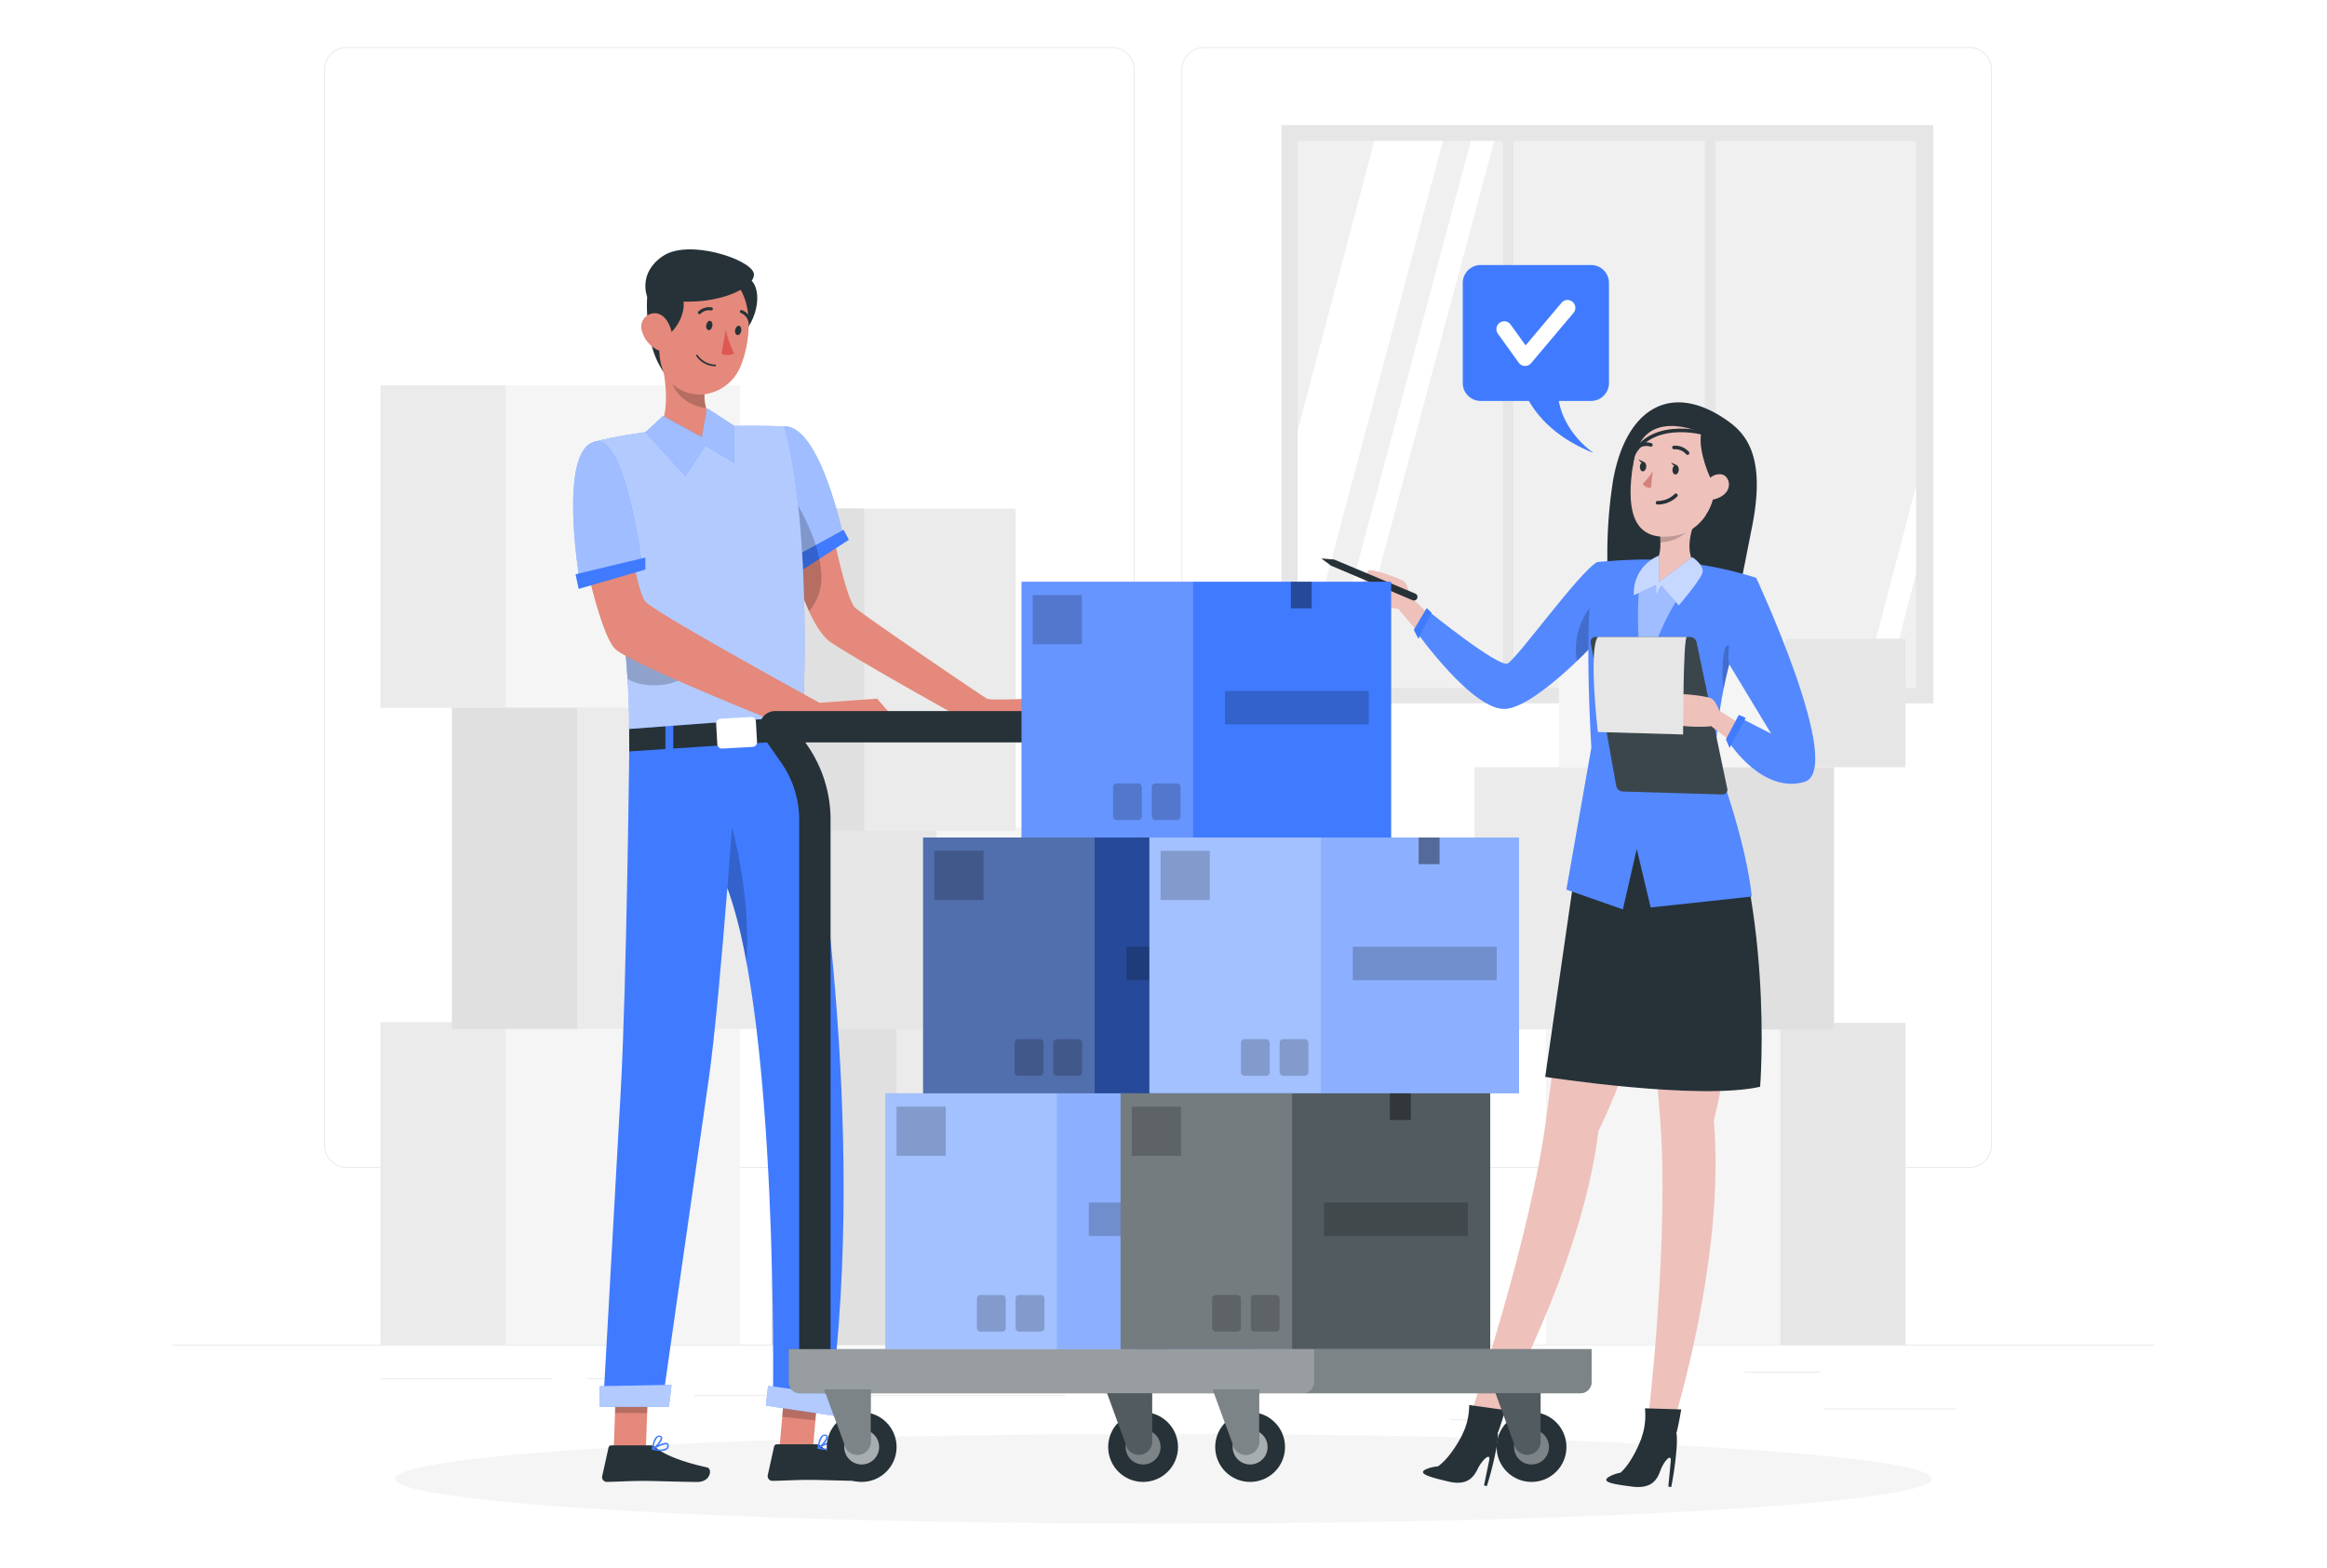 <svg xmlns="http://www.w3.org/2000/svg" width="445" height="300" viewBox="0 0 445 300">
  <g id="Group_1429" data-name="Group 1429" transform="translate(-16865 -6835)">
    <rect id="Rectangle_1292" data-name="Rectangle 1292" width="445" height="300" transform="translate(16865 6835)" fill="#fff"/>
    <g id="_8775493_4002756" data-name="8775493_4002756" transform="translate(16898 6789.048)">
      <g id="Background_Complete" transform="translate(0 54.952)">
        <g id="Group_1384" data-name="Group 1384">
          <rect id="Rectangle_1293" data-name="Rectangle 1293" width="379" height="0.19" transform="translate(0 248.204)" fill="#ebebeb"/>
          <rect id="Rectangle_1294" data-name="Rectangle 1294" width="25.106" height="0.19" transform="translate(315.918 260.405)" fill="#ebebeb"/>
          <rect id="Rectangle_1295" data-name="Rectangle 1295" width="6.589" height="0.19" transform="translate(244.475 262.462)" fill="#ebebeb"/>
          <rect id="Rectangle_1296" data-name="Rectangle 1296" width="14.548" height="0.19" transform="translate(300.612 253.366)" fill="#ebebeb"/>
          <rect id="Rectangle_1297" data-name="Rectangle 1297" width="32.74" height="0.19" transform="translate(39.764 254.639)" fill="#ebebeb"/>
          <rect id="Rectangle_1298" data-name="Rectangle 1298" width="4.8" height="0.19" transform="translate(79.253 254.639)" fill="#ebebeb"/>
          <rect id="Rectangle_1299" data-name="Rectangle 1299" width="71.006" height="0.19" transform="translate(99.655 257.841)" fill="#ebebeb"/>
          <path id="Path_911" data-name="Path 911" d="M188.9,269.351H42.534a4.332,4.332,0,0,1-4.327-4.327V59.279a4.332,4.332,0,0,1,4.327-4.327H188.9a4.332,4.332,0,0,1,4.326,4.327V265.024A4.332,4.332,0,0,1,188.9,269.351ZM42.534,55.142A4.141,4.141,0,0,0,38.4,59.279V265.025a4.141,4.141,0,0,0,4.137,4.137H188.9a4.141,4.141,0,0,0,4.136-4.137V59.279a4.142,4.142,0,0,0-4.136-4.137H42.534Z" transform="translate(-9.246 -54.952)" fill="#ebebeb"/>
          <path id="Path_912" data-name="Path 912" d="M405.2,269.351H258.831a4.331,4.331,0,0,1-4.326-4.327V59.279a4.332,4.332,0,0,1,4.326-4.327H405.2a4.331,4.331,0,0,1,4.327,4.327V265.024A4.331,4.331,0,0,1,405.2,269.351ZM258.831,55.142a4.141,4.141,0,0,0-4.136,4.137V265.025a4.141,4.141,0,0,0,4.136,4.137H405.2a4.141,4.141,0,0,0,4.137-4.137V59.279a4.142,4.142,0,0,0-4.137-4.137H258.831Z" transform="translate(-61.59 -54.952)" fill="#ebebeb"/>
        </g>
        <g id="Group_1395" data-name="Group 1395" transform="translate(39.764 14.931)">
          <g id="Group_1385" data-name="Group 1385" transform="translate(172.284)">
            <rect id="Rectangle_1300" data-name="Rectangle 1300" width="124.65" height="110.608" fill="#e6e6e6"/>
            <rect id="Rectangle_1301" data-name="Rectangle 1301" width="118.248" height="104.604" transform="translate(3.121 3.032)" fill="#f0f0f0"/>
            <path id="Path_913" data-name="Path 913" d="M311.615,78.65,283.864,183.027V133.98l14.652-55.33Z" transform="translate(-280.743 -75.618)" fill="#fff"/>
            <path id="Path_914" data-name="Path 914" d="M323.078,78.65l-28,104.6h-4.468l28-104.6Z" transform="translate(-282.376 -75.618)" fill="#fff"/>
            <path id="Path_915" data-name="Path 915" d="M436.629,165.729v16.715l-5.665,21.883H426.5Z" transform="translate(-315.26 -96.691)" fill="#fff"/>
            <rect id="Rectangle_1302" data-name="Rectangle 1302" width="1.992" height="108.821" transform="translate(42.372 1.151)" fill="#e6e6e6"/>
            <rect id="Rectangle_1303" data-name="Rectangle 1303" width="1.992" height="108.821" transform="translate(80.975 1.151)" fill="#e6e6e6"/>
          </g>
          <g id="Group_1386" data-name="Group 1386" transform="translate(0 171.611)">
            <rect id="Rectangle_1304" data-name="Rectangle 1304" width="68.73" height="61.636" fill="#f5f5f5"/>
            <rect id="Rectangle_1305" data-name="Rectangle 1305" width="23.919" height="61.636" fill="#ebebeb"/>
          </g>
          <g id="Group_1387" data-name="Group 1387" transform="translate(13.678 111.246)">
            <rect id="Rectangle_1306" data-name="Rectangle 1306" width="68.73" height="61.636" fill="#ebebeb"/>
            <rect id="Rectangle_1307" data-name="Rectangle 1307" width="23.919" height="61.636" fill="#e0e0e0"/>
          </g>
          <g id="Group_1388" data-name="Group 1388" transform="translate(0 49.795)">
            <rect id="Rectangle_1308" data-name="Rectangle 1308" width="68.73" height="61.636" fill="#f5f5f5"/>
            <rect id="Rectangle_1309" data-name="Rectangle 1309" width="23.919" height="61.636" fill="#ebebeb"/>
          </g>
          <g id="Group_1389" data-name="Group 1389" transform="translate(74.791 171.665)">
            <rect id="Rectangle_1310" data-name="Rectangle 1310" width="68.73" height="61.636" fill="#ebebeb"/>
            <rect id="Rectangle_1311" data-name="Rectangle 1311" width="23.919" height="61.636" fill="#e0e0e0"/>
          </g>
          <g id="Group_1390" data-name="Group 1390" transform="translate(82.405 134.331)">
            <rect id="Rectangle_1312" data-name="Rectangle 1312" width="68.73" height="38.605" fill="#f5f5f5"/>
            <rect id="Rectangle_1313" data-name="Rectangle 1313" width="23.919" height="38.605" fill="#e6e6e6"/>
          </g>
          <g id="Group_1391" data-name="Group 1391" transform="translate(77.065 73.347)">
            <rect id="Rectangle_1314" data-name="Rectangle 1314" width="44.405" height="61.636" fill="#ebebeb"/>
            <rect id="Rectangle_1315" data-name="Rectangle 1315" width="15.454" height="61.636" fill="#e0e0e0"/>
          </g>
          <g id="Group_1392" data-name="Group 1392" transform="translate(222.891 171.719)">
            <rect id="Rectangle_1316" data-name="Rectangle 1316" width="68.73" height="61.636" transform="translate(68.73 61.636) rotate(180)" fill="#f5f5f5"/>
            <rect id="Rectangle_1317" data-name="Rectangle 1317" width="23.919" height="61.636" transform="translate(68.73 61.636) rotate(180)" fill="#e6e6e6"/>
          </g>
          <g id="Group_1393" data-name="Group 1393" transform="translate(209.213 122.817)">
            <rect id="Rectangle_1318" data-name="Rectangle 1318" width="68.73" height="50.172" transform="translate(68.73 50.172) rotate(180)" fill="#ebebeb"/>
            <rect id="Rectangle_1319" data-name="Rectangle 1319" width="23.919" height="50.172" transform="translate(68.731 50.172) rotate(180)" fill="#e0e0e0"/>
          </g>
          <g id="Group_1394" data-name="Group 1394" transform="translate(225.345 98.26)">
            <rect id="Rectangle_1320" data-name="Rectangle 1320" width="66.276" height="24.556" transform="translate(66.276 24.556) rotate(180)" fill="#f5f5f5"/>
            <rect id="Rectangle_1321" data-name="Rectangle 1321" width="23.066" height="24.556" transform="translate(66.276 24.556) rotate(180)" fill="#e6e6e6"/>
          </g>
        </g>
      </g>
      <g id="Shadow_1_" transform="translate(42.532 320.224)">
        <ellipse id="_x3C_Path_x3E__359_" cx="146.968" cy="8.583" rx="146.968" ry="8.583" fill="#f5f5f5"/>
      </g>
      <g id="Bubble" transform="translate(246.728 96.645)">
        <g id="Group_1396" data-name="Group 1396">
          <path id="Path_916" data-name="Path 916" d="M350.029,135.955h-21.1a3.432,3.432,0,0,1-3.431-3.431V113.387a3.432,3.432,0,0,1,3.431-3.431h21.1a3.432,3.432,0,0,1,3.432,3.431v19.136A3.432,3.432,0,0,1,350.029,135.955Z" transform="translate(-325.499 -109.956)" fill="#407bff"/>
          <path id="Path_917" data-name="Path 917" d="M340.342,139.894s1.766,8.538,13.8,13.276c0,0-7.359-4.7-6.9-13.276Z" transform="translate(-329.091 -117.201)" fill="#407bff"/>
          <path id="Path_918" data-name="Path 918" d="M335.962,124.83l3.991,5.55,8.11-9.621" transform="translate(-328.031 -112.57)" fill="none" stroke="#fff" stroke-linecap="round" stroke-linejoin="round" stroke-miterlimit="10" stroke-width="3"/>
        </g>
      </g>
      <g id="Character_2" transform="translate(219.666 122.919)">
        <g id="Group_1408" data-name="Group 1408">
          <path id="Path_919" data-name="Path 919" d="M385.134,148.257c3.709,2.664,7.055,7.212,4.556,19.948s-3.141,15.763-3.141,15.763L362.3,181.242a89.785,89.785,0,0,1,.8-21.877C365.6,145.668,374.281,140.46,385.134,148.257Z" transform="translate(-307.263 -144.618)" fill="#263238"/>
          <path id="Path_920" data-name="Path 920" d="M352.52,242.247s-8.215,43.786-10.407,61.763c-2.864,23.452-14.574,57.761-14.574,57.761l4.682,1.211s16.51-29.154,19.728-55.388c13.114-26.81,14.173-59.824,14.173-59.824Z" transform="translate(-298.931 -168.245)" fill="#eec1bb"/>
          <path id="Path_921" data-name="Path 921" d="M315.9,411.088a6.842,6.842,0,0,1,2.406-.611h0s2.879-1.695,5.732-8.277l3.209-.019a2.646,2.646,0,0,1,2.465,1.765,1.486,1.486,0,0,1,.091.444,18.073,18.073,0,0,1-.246,2.313,64.007,64.007,0,0,1-1.876,7.549l-.544-.139.988-4.788c.329-1.627-1.38-.055-2.173,1.585s-2.009,3.291-5.552,2.481C316.27,412.425,314.6,411.831,315.9,411.088Z" transform="translate(-296.01 -206.949)" fill="#263238"/>
          <path id="Path_922" data-name="Path 922" d="M332.216,402.928c.606-1.556,1.38-4.333,1.38-4.333l-6.874-.96a13.308,13.308,0,0,1-1.273,5.6C329.041,403.206,332.216,402.928,332.216,402.928Z" transform="translate(-298.425 -205.848)" fill="#263238"/>
          <path id="Path_923" data-name="Path 923" d="M371.751,241.326s1.02,44.538,2.593,62.58c2.049,23.537-2.312,59.526-2.312,59.526l4.831.215s10.122-31.939,7.845-58.271c7.285-28.942,1.493-61.461,1.493-61.461Z" transform="translate(-309.63 -168.022)" fill="#eec1bb"/>
          <path id="Path_924" data-name="Path 924" d="M362.082,412.642a6.858,6.858,0,0,1,2.326-.868h0s2.679-2,4.8-8.848l3.188-.365a2.646,2.646,0,0,1,2.642,1.489,1.5,1.5,0,0,1,.138.432,18.033,18.033,0,0,1,0,2.326,63.911,63.911,0,0,1-1.049,7.707l-.556-.079.465-4.866c.151-1.653-1.379.094-1.989,1.81s-1.641,3.489-5.252,3.067C362.594,413.933,360.875,413.521,362.082,412.642Z" transform="translate(-307.199 -207.038)" fill="#263238"/>
          <path id="Path_925" data-name="Path 925" d="M377.291,403.133c.435-1.612.9-4.457.9-4.457l-6.937-.212a13.31,13.31,0,0,1-.661,5.7C374.164,403.752,377.291,403.133,377.291,403.133Z" transform="translate(-309.35 -206.049)" fill="#263238"/>
          <g id="Group_1397" data-name="Group 1397" transform="translate(42.826 66.695)">
            <path id="Path_926" data-name="Path 926" d="M355.312,232.607,346.3,294.933s29.355,4.554,41.1,1.89c0,0,2.882-35.986-9.38-62.152Z" transform="translate(-346.296 -232.607)" fill="#263238"/>
          </g>
          <path id="Path_927" data-name="Path 927" d="M317.064,199.53l-7.842-7.748s-.271-2.075-1.029-2.654-6.138-2.529-6.8-2.1-1.573,4.781-.653,5.576,5.812,1.814,6.313,1.728l8.483,10.07Z" transform="translate(-292.352 -154.868)" fill="#eec1bb"/>
          <g id="Group_1398" data-name="Group 1398" transform="translate(18.076 30.545)">
            <path id="Path_928" data-name="Path 928" d="M348.357,184.915c-3.382,1.793-15.384,18.572-17.152,19.4s-15.283-10.127-15.283-10.127l-2.278,3.886S324.732,213.744,331,212.986s18.269-14.023,18.269-14.023Z" transform="translate(-313.644 -184.915)" fill="#407bff"/>
            <path id="Path_929" data-name="Path 929" d="M348.357,184.915c-3.382,1.793-15.384,18.572-17.152,19.4s-15.283-10.127-15.283-10.127l-2.278,3.886S324.732,213.744,331,212.986s18.269-14.023,18.269-14.023Z" transform="translate(-313.644 -184.915)" fill="#fff" opacity="0.1"/>
          </g>
          <path id="Path_930" data-name="Path 930" d="M316.544,197.415l-.936-.885-2.464,4.169.885,1.706Z" transform="translate(-295.447 -157.181)" fill="#407bff"/>
          <path id="Path_931" data-name="Path 931" d="M354.224,206.249c2.8-2.676,4.821-4.9,4.821-4.9l-.212-3.335-1.054-3.237A13.3,13.3,0,0,0,354.224,206.249Z" transform="translate(-305.343 -156.758)" opacity="0.2"/>
          <g id="Group_1399" data-name="Group 1399" transform="translate(46.88 30.062)">
            <path id="Path_932" data-name="Path 932" d="M356.419,220.277c-.947-16.689-.524-25.862-.093-30.449.474-4.888,1.227-5.068,1.227-5.068s5.3-.517,9.906-.481A75.5,75.5,0,0,1,378.1,185.4a70.321,70.321,0,0,1,9.834,2.376c-.538,1.536-1.026,2.993-1.479,4.365-.6,1.809-1.142,3.488-1.629,5.053-.912,2.929-1.622,5.462-2.189,7.731a84.253,84.253,0,0,0-2.52,17.4s5.831,15.235,6.968,26.416l-19.329,2.085L365.1,239.641,362.445,251.2l-10.8-3.79Z" transform="translate(-351.644 -184.278)" fill="#407bff"/>
            <path id="Path_933" data-name="Path 933" d="M356.419,220.277c-.947-16.689-.524-25.862-.093-30.449.474-4.888,1.227-5.068,1.227-5.068s5.3-.517,9.906-.481A75.5,75.5,0,0,1,378.1,185.4a70.321,70.321,0,0,1,9.834,2.376c-.538,1.536-1.026,2.993-1.479,4.365-.6,1.809-1.142,3.488-1.629,5.053-.912,2.929-1.622,5.462-2.189,7.731a84.253,84.253,0,0,0-2.52,17.4s5.831,15.235,6.968,26.416l-19.329,2.085L365.1,239.641,362.445,251.2l-10.8-3.79Z" transform="translate(-351.644 -184.278)" fill="#fff" opacity="0.1"/>
          </g>
          <path id="Path_934" data-name="Path 934" d="M391.232,214.241c.258-1.273.561-2.63.932-4.086.235-.925.493-1.9.781-2.926-.735-2.585-1.495-.565-1.495-.565A23.347,23.347,0,0,0,391.232,214.241Z" transform="translate(-314.297 -159.452)" opacity="0.2"/>
          <path id="Path_935" data-name="Path 935" d="M372.262,182.882a5.124,5.124,0,0,1,.721-.309c.547-.431,1.21-1.471,1.179-4a20.65,20.65,0,0,0-.274-2.959l7.028-1.312s-2.4,4.729-.4,8.242c.688.306,1.1.738,1.023,1.311-.526,4.062-9.256,7.987-9.256,7.987S368.023,185.211,372.262,182.882Z" transform="translate(-309.299 -151.802)" fill="#eec1bb"/>
          <path id="Path_936" data-name="Path 936" d="M375.006,175.616a20.655,20.655,0,0,1,.274,2.959,7.821,7.821,0,0,0,6.754-4.271Z" transform="translate(-310.418 -151.802)" opacity="0.2"/>
          <g id="Group_1402" data-name="Group 1402" transform="translate(58.339 1.792)">
            <path id="Path_937" data-name="Path 937" d="M377.155,150.1c-6.109-.335-8.255,2.828-9.047,9.1-.99,7.837.448,13.523,8.179,12.261C386.786,169.748,387.3,150.657,377.155,150.1Z" transform="translate(-367.02 -147.731)" fill="#eec1bb"/>
            <path id="Path_938" data-name="Path 938" d="M372.818,161.949a12.931,12.931,0,0,1-1.916,2.436,1.682,1.682,0,0,0,1.573.779Z" transform="translate(-367.763 -150.604)" fill="#d4827d"/>
            <g id="Group_1400" data-name="Group 1400" transform="translate(8.579 9.712)">
              <path id="Path_939" data-name="Path 939" d="M378.4,161.285c-.039.5.2.929.534.955s.637-.359.676-.86-.2-.929-.534-.955S378.438,160.784,378.4,161.285Z" transform="translate(-378.155 -159.947)" fill="#263238"/>
              <path id="Path_940" data-name="Path 940" d="M379.136,160.308l-1.057-.513S378.55,160.755,379.136,160.308Z" transform="translate(-378.079 -159.795)" fill="#263238"/>
            </g>
            <g id="Group_1401" data-name="Group 1401" transform="translate(2.357 9.121)">
              <path id="Path_941" data-name="Path 941" d="M370.189,160.5c-.039.5.2.929.534.955s.637-.359.676-.86-.2-.929-.534-.955S370.228,160,370.189,160.5Z" transform="translate(-369.946 -159.167)" fill="#263238"/>
              <path id="Path_942" data-name="Path 942" d="M370.927,159.527l-1.057-.512S370.341,159.974,370.927,159.527Z" transform="translate(-369.87 -159.015)" fill="#263238"/>
            </g>
            <path id="Path_943" data-name="Path 943" d="M378.786,156a3.187,3.187,0,0,1,2.6,1.069" transform="translate(-369.671 -149.163)" fill="none" stroke="#263238" stroke-linecap="round" stroke-linejoin="round" stroke-miterlimit="10" stroke-width="0.686"/>
            <path id="Path_944" data-name="Path 944" d="M372.16,155.3a2.856,2.856,0,0,0-2.463.369" transform="translate(-367.471 -148.964)" fill="none" stroke="#263238" stroke-linecap="round" stroke-linejoin="round" stroke-miterlimit="10" stroke-width="0.686"/>
            <path id="Path_945" data-name="Path 945" d="M383.391,160.015s-2.582-5.176-1.937-9.028c0,0-11.836-5.609-13.107,6.647,0,0-.585-10.977,9.931-10.645,10.5.332,9.63,15.694,3.954,19.976C382.234,166.965,384.987,163.251,383.391,160.015Z" transform="translate(-367.144 -146.982)" fill="#263238"/>
            <path id="Path_946" data-name="Path 946" d="M386.769,165.062a2.684,2.684,0,0,1,3.019-2.291c1.882.31,2.571,4.246-2.189,4.923C386.916,167.792,386.571,167.11,386.769,165.062Z" transform="translate(-371.59 -150.794)" fill="#eec1bb"/>
            <path id="Path_947" data-name="Path 947" d="M378.15,168.068a4.918,4.918,0,0,1-3.506,1.421" transform="translate(-368.669 -152.085)" fill="none" stroke="#263238" stroke-linecap="round" stroke-linejoin="round" stroke-miterlimit="10" stroke-width="0.686"/>
            <path id="Path_948" data-name="Path 948" d="M381.072,152.127s-13.209-3.431-14.311,8.95" transform="translate(-366.761 -148.122)" fill="none" stroke="#263238" stroke-linecap="round" stroke-linejoin="round" stroke-miterlimit="10" stroke-width="0.686"/>
          </g>
          <g id="Group_1403" data-name="Group 1403" transform="translate(60.566 34.087)">
            <path id="Path_949" data-name="Path 949" d="M370.006,189.588a79.736,79.736,0,0,0,.637,19.168s3.9-14.108,9.371-18.905l-6.293.9Z" transform="translate(-369.699 -189.588)" fill="#407bff"/>
            <path id="Path_950" data-name="Path 950" d="M370.006,189.588a79.736,79.736,0,0,0,.637,19.168s3.9-14.108,9.371-18.905l-6.293.9Z" transform="translate(-369.699 -189.588)" fill="#fff" opacity="0.5"/>
          </g>
          <g id="Group_1404" data-name="Group 1404" transform="translate(59.775 29.327)">
            <path id="Path_951" data-name="Path 951" d="M379.851,183.607l-6.382,4.723v-5.023a7.611,7.611,0,0,0-4.8,7.572l4.236-1.949v1.949l.993-1.875,3.352,3.823s4.1-4.781,4.53-6.222S379.851,183.607,379.851,183.607Z" transform="translate(-368.655 -183.308)" fill="#407bff"/>
            <path id="Path_952" data-name="Path 952" d="M379.851,183.607l-6.382,4.723v-5.023a7.611,7.611,0,0,0-4.8,7.572l4.236-1.949v1.949l.993-1.875,3.352,3.823s4.1-4.781,4.53-6.222S379.851,183.607,379.851,183.607Z" transform="translate(-368.655 -183.308)" fill="#fff" opacity="0.7"/>
          </g>
          <g id="Group_1405" data-name="Group 1405" transform="translate(51.51 44.876)">
            <path id="Path_953" data-name="Path 953" d="M383.889,232.85l-5.868-27.991a1.3,1.3,0,0,0-1.277-1.037H358.657a.9.9,0,0,0-.891,1.064l4.888,27.415a1.3,1.3,0,0,0,1.245,1.075l19.076.565A.9.9,0,0,0,383.889,232.85Z" transform="translate(-357.752 -203.822)" fill="#263238"/>
            <path id="Path_954" data-name="Path 954" d="M383.889,232.85l-5.868-27.991a1.3,1.3,0,0,0-1.277-1.037H358.657a.9.9,0,0,0-.891,1.064l4.888,27.415a1.3,1.3,0,0,0,1.245,1.075l19.076.565A.9.9,0,0,0,383.889,232.85Z" transform="translate(-357.752 -203.822)" fill="#fff" opacity="0.1"/>
          </g>
          <path id="Path_955" data-name="Path 955" d="M396.662,227.275l-9.326-5.878s-.712-1.969-1.577-2.37-6.539-1.148-7.088-.584-.506,5.008.563,5.586,6.066.52,6.537.328l10.452,8.008Z" transform="translate(-311.221 -162.435)" fill="#eec1bb"/>
          <g id="Group_1406" data-name="Group 1406" transform="translate(77.871 33.559)">
            <path id="Path_956" data-name="Path 956" d="M397.824,188.892s-6.092,8.85-5.207,16.43l8.086,13.392-5.433-2.78-2.463,4.643s6.253,9.633,14.212,7.359S397.824,188.892,397.824,188.892Z" transform="translate(-392.529 -188.892)" fill="#407bff"/>
            <path id="Path_957" data-name="Path 957" d="M397.824,188.892s-6.092,8.85-5.207,16.43l8.086,13.392-5.433-2.78-2.463,4.643s6.253,9.633,14.212,7.359S397.824,188.892,397.824,188.892Z" transform="translate(-392.529 -188.892)" fill="#fff" opacity="0.1"/>
          </g>
          <path id="Path_958" data-name="Path 958" d="M395.684,224.052l-3.095,5.749-.7-1.643,2.463-4.675Z" transform="translate(-314.504 -163.704)" fill="#407bff"/>
          <g id="Group_1407" data-name="Group 1407" transform="translate(52.087 44.876)">
            <path id="Path_959" data-name="Path 959" d="M376.336,203.822c-.71,0-.71,18.647-.71,18.647l-16.3-.473s-1.833-15.763,0-18.174h17.008Z" transform="translate(-358.513 -203.822)" fill="#fff"/>
            <path id="Path_960" data-name="Path 960" d="M376.336,203.822c-.71,0-.71,18.647-.71,18.647l-16.3-.473s-1.833-15.763,0-18.174h17.008Z" transform="translate(-358.513 -203.822)" opacity="0.1"/>
          </g>
          <path id="Path_961" data-name="Path 961" d="M292.376,184.252l15.409,6.479a.684.684,0,0,1,.361.907h0a.684.684,0,0,1-.893.353l-15.507-6.574a.736.736,0,0,1-.14-.08L289.8,184l2.373.2A.673.673,0,0,1,292.376,184.252Z" transform="translate(-289.797 -154.149)" fill="#263238"/>
        </g>
      </g>
      <g id="Character_1" transform="translate(76.598 93.652)">
        <g id="_x3C_Group_x3E__30_">
          <path id="Path_962" data-name="Path 962" d="M208.507,214.033l-14.993,1.334-6-3.388s-19.253-10.726-24.264-14.114c-1.524-1.038-2.933-3.3-4.154-5.95a59.933,59.933,0,0,1-2.638-7c-.341-1.069-.644-2.092-.9-3-.576-2.024-.932-3.54-1.031-3.949v-.008a.373.373,0,0,0-.023-.1v-.008l.038-.015,4.745-1.508,3.964-1.258s.182.94.493,2.373c.083.387.174.811.273,1.266.083.364.167.75.258,1.152,1,4.412,2.539,10.43,3.654,11.415,1.8,1.584,24.385,16.979,25.188,17.381s8,0,8,0Z" transform="translate(-113.987 -122.721)" fill="#e4897b"/>
          <g id="Group_1409" data-name="Group 1409" transform="translate(38.736 33.86)">
            <path id="Path_963" data-name="Path 963" d="M153.866,150.678c6.892-.1,11.283,21.271,11.283,21.271l-9.089,4.566a29.14,29.14,0,0,1-3.9-14.721C152.363,153.576,153.866,150.678,153.866,150.678Z" transform="translate(-152.155 -150.678)" fill="#407bff"/>
            <path id="Path_964" data-name="Path 964" d="M153.866,150.678c6.892-.1,11.283,21.271,11.283,21.271l-9.089,4.566a29.14,29.14,0,0,1-3.9-14.721C152.363,153.576,153.866,150.678,153.866,150.678Z" transform="translate(-152.155 -150.678)" fill="#fff" opacity="0.5"/>
          </g>
          <path id="Path_965" data-name="Path 965" d="M166.768,178.685l-2.456,1.592-3.206,2.077-4.609,2.979-.826.538-1-3.04.925-.5L156.2,182l4.214-2.3,3.366-1.842,1.683-.917.3-.159Z" transform="translate(-114.028 -123.135)" fill="#407bff"/>
          <path id="Path_966" data-name="Path 966" d="M161.481,183.678a9.789,9.789,0,0,1-2.38,6.458,59.923,59.923,0,0,1-2.638-7l-.826.538-1-3.04.925-.5c-.576-2.024-.932-3.54-1.031-3.949v-.008l.008-.023.008-.1,1.092-8.338a40.61,40.61,0,0,1,3.654,6.83c.394.932.766,1.925,1.092,2.956q.171.534.318,1.092c.144.515.265,1.038.371,1.561A19.7,19.7,0,0,1,161.481,183.678Z" transform="translate(-113.994 -120.942)" opacity="0.2"/>
          <path id="Path_967" data-name="Path 967" d="M153.048,404.995l6.343.669,1.19-13.679-6.342-.67Z" transform="translate(-113.635 -175.052)" fill="#e4897b"/>
          <path id="Path_968" data-name="Path 968" d="M111.3,404.207h6.145l.508-14.237H111.8Z" transform="translate(-103.531 -174.726)" fill="#e4897b"/>
          <path id="Path_969" data-name="Path 969" d="M117.584,407.813h-7.466a.54.54,0,0,0-.524.422l-1.212,5.473a.907.907,0,0,0,.7,1.075.931.931,0,0,0,.2.02c2.416-.039,4.175-.188,7.209-.188,1.868,0,7.506.2,10.085.2s2.916-2.548,1.861-2.783c-4.738-1.032-8.3-2.463-9.82-3.823A1.486,1.486,0,0,0,117.584,407.813Z" transform="translate(-102.821 -179.044)" fill="#263238"/>
          <path id="Path_970" data-name="Path 970" d="M121.05,408.511a.149.149,0,0,1-.109-.125.133.133,0,0,1,.07-.141c.219-.141,2.205-1.361,2.885-1.009a.438.438,0,0,1,.25.406.859.859,0,0,1-.3.781,1.838,1.838,0,0,1-1.18.313A7.36,7.36,0,0,1,121.05,408.511Zm.422-.2a2.991,2.991,0,0,0,2.189-.109.6.6,0,0,0,.2-.524c-.008-.117-.055-.172-.094-.172a.338.338,0,0,0-.188-.039A5.974,5.974,0,0,0,121.472,408.307Z" transform="translate(-105.865 -178.889)" fill="#407bff"/>
          <path id="Path_971" data-name="Path 971" d="M121.01,408.1a.157.157,0,0,1-.07-.133c.008-.086.156-1.853.868-2.432a.781.781,0,0,1,.618-.187.477.477,0,0,1,.469.383c.125.649-1.1,2-1.736,2.345h-.071A.135.135,0,0,1,121.01,408.1Zm.985-2.392a3.448,3.448,0,0,0-.727,1.923c.633-.477,1.415-1.5,1.337-1.9-.008-.039-.023-.149-.211-.149h-.07A.5.5,0,0,0,122,405.706Z" transform="translate(-105.865 -178.446)" fill="#407bff"/>
          <path id="Path_972" data-name="Path 972" d="M159.357,407.555H151.89a.54.54,0,0,0-.524.422l-1.212,5.473a.907.907,0,0,0,.7,1.075.931.931,0,0,0,.2.02c2.416-.039,4.175-.187,7.209-.187,1.868,0,7.506.2,10.085.2s2.916-2.548,1.861-2.783c-4.738-1.032-8.3-2.463-9.82-3.823A1.486,1.486,0,0,0,159.357,407.555Z" transform="translate(-112.93 -178.982)" fill="#263238"/>
          <path id="Path_973" data-name="Path 973" d="M162.823,408.253a.148.148,0,0,1-.109-.125.133.133,0,0,1,.071-.141c.219-.141,2.205-1.361,2.885-1.008a.438.438,0,0,1,.25.406.86.86,0,0,1-.3.781,1.837,1.837,0,0,1-1.18.313A7.359,7.359,0,0,1,162.823,408.253Zm.422-.2a2.987,2.987,0,0,0,2.189-.109.6.6,0,0,0,.2-.524c-.008-.117-.055-.172-.094-.172a.338.338,0,0,0-.188-.039A5.974,5.974,0,0,0,163.245,408.049Z" transform="translate(-115.974 -178.827)" fill="#407bff"/>
          <path id="Path_974" data-name="Path 974" d="M162.783,407.84a.157.157,0,0,1-.07-.133c.008-.086.156-1.853.868-2.432a.784.784,0,0,1,.618-.188.477.477,0,0,1,.469.383c.125.649-1.1,2-1.736,2.345h-.071A.126.126,0,0,1,162.783,407.84Zm.985-2.392a3.45,3.45,0,0,0-.727,1.923c.633-.477,1.415-1.5,1.337-1.9-.008-.039-.024-.149-.212-.149h-.07A.5.5,0,0,0,163.769,405.448Z" transform="translate(-115.974 -178.383)" fill="#407bff"/>
          <path id="Path_975" data-name="Path 975" d="M154.421,391.315l6.342.67-.619,7.055-6.342-.67Z" transform="translate(-113.818 -175.052)" opacity="0.2"/>
          <path id="Path_976" data-name="Path 976" d="M111.872,389.98h6.153l-.265,7.341h-6.153Z" transform="translate(-103.606 -174.729)" opacity="0.2"/>
          <path id="Path_977" data-name="Path 977" d="M113.685,225.222h32.621c3.1,16.937,12.81,76.872,5.845,130.274l-11.043-1.37s1.023-70.893-8.728-97.1c-1.121,14.026-2.453,28.951-3.61,36.892-2.838,19.546-8.913,62.261-8.913,62.261H108.614s2.3-40.887,3.362-60.1C113.138,275.227,113.64,229.5,113.685,225.222Z" transform="translate(-102.882 -134.857)" fill="#407bff"/>
          <path id="Path_978" data-name="Path 978" d="M139.971,263.475a87.423,87.423,0,0,1,3.644,14.112c.912-12.481-2.736-25.72-2.736-25.72Z" transform="translate(-110.471 -141.305)" opacity="0.2"/>
          <g id="Group_1410" data-name="Group 1410" transform="translate(36.864 217.393)">
            <path id="Path_979" data-name="Path 979" d="M163.353,398.624l-13.668-2.034.418-3.785,14.219,1.867Z" transform="translate(-149.685 -392.805)" fill="#407bff"/>
            <path id="Path_980" data-name="Path 980" d="M163.353,398.624l-13.668-2.034.418-3.785,14.219,1.867Z" transform="translate(-149.685 -392.805)" fill="#fff" opacity="0.6"/>
          </g>
          <g id="Group_1411" data-name="Group 1411" transform="translate(5.068 217.19)">
            <path id="Path_981" data-name="Path 981" d="M121,396.759h-13.26V392.8l13.761-.258Z" transform="translate(-107.738 -392.538)" fill="#407bff"/>
            <path id="Path_982" data-name="Path 982" d="M121,396.759h-13.26V392.8l13.761-.258Z" transform="translate(-107.738 -392.538)" fill="#fff" opacity="0.6"/>
          </g>
          <path id="Path_983" data-name="Path 983" d="M115.209,230.535l-.025-4.722,33.24-2.051.235,4.575Z" transform="translate(-104.472 -134.504)" fill="#263238"/>
          <rect id="Rectangle_1322" data-name="Rectangle 1322" width="1.499" height="6.921" transform="translate(17.653 90.111)" fill="#407bff"/>
          <rect id="Rectangle_1323" data-name="Rectangle 1323" width="1.499" height="6.921" transform="translate(40.638 87.904) rotate(-4.175)" fill="#407bff"/>
          <g id="Group_1412" data-name="Group 1412" transform="translate(4.236 33.744)">
            <path id="Path_984" data-name="Path 984" d="M146.359,206.039l-33.246,2.479c.038-2.911-.076-6.155-.3-9.581-.409-6.329-1.19-13.257-2.062-19.753-1.85-13.8-4.116-25.651-4.116-25.651,15.463-3.9,36.21-2.888,36.21-2.888C148.239,170.814,146.359,206.039,146.359,206.039Z" transform="translate(-106.64 -150.525)" fill="#407bff"/>
            <path id="Path_985" data-name="Path 985" d="M146.359,206.039l-33.246,2.479c.038-2.911-.076-6.155-.3-9.581-.409-6.329-1.19-13.257-2.062-19.753-1.85-13.8-4.116-25.651-4.116-25.651,15.463-3.9,36.21-2.888,36.21-2.888C148.239,170.814,146.359,206.039,146.359,206.039Z" transform="translate(-106.64 -150.525)" fill="#fff" opacity="0.6"/>
          </g>
          <path id="Path_986" data-name="Path 986" d="M122.21,146.689c2.994,2.72,10.331,1.715,10.331,1.715s4.579-1.254,3.617-2.684c-2.7-.446-4-1.7-4.543-3.315a7.856,7.856,0,0,1-.274-3.081,16.291,16.291,0,0,1,.227-1.72l-9.069-6.716C123.687,135.321,125.141,143.475,122.21,146.689Z" transform="translate(-106.172 -112.028)" fill="#e4897b"/>
          <path id="Path_987" data-name="Path 987" d="M125.355,136.519c.359,5.442,4.832,6.943,7.021,7.247a7.856,7.856,0,0,1-.274-3.081Z" transform="translate(-106.933 -113.391)" opacity="0.2"/>
          <g id="Group_1413" data-name="Group 1413" transform="translate(13.064)">
            <path id="Path_988" data-name="Path 988" d="M143.542,113.542c2.2,2.1,1.288,8.47-3.208,11.727s-4.5-12.509-4.5-12.509S142.139,112.208,143.542,113.542Z" transform="translate(-122.535 -107.614)" fill="#263238"/>
            <path id="Path_989" data-name="Path 989" d="M123.981,131.566a7.688,7.688,0,0,0,8.827,2.979,8.677,8.677,0,0,0,5.292-4.793c2.213-5.176,2.916-14.229-2.557-17.622a8.336,8.336,0,0,0-12.728,6.278C122.143,124.459,121.463,127.985,123.981,131.566Z" transform="translate(-119.233 -107.179)" fill="#e4897b"/>
            <path id="Path_990" data-name="Path 990" d="M134.642,124.834c-.117.478.1.926.429.982s.645-.3.731-.788-.112-.929-.429-.982S134.73,124.34,134.642,124.834Z" transform="translate(-122.238 -110.371)" fill="#263238"/>
            <path id="Path_991" data-name="Path 991" d="M141.929,126.078c-.117.478.112.929.429.982s.645-.3.731-.788-.111-.929-.429-.982S142.009,125.615,141.929,126.078Z" transform="translate(-124.001 -110.673)" fill="#263238"/>
            <path id="Path_992" data-name="Path 992" d="M139.314,126.253a17.656,17.656,0,0,0,1.621,4.579,2.867,2.867,0,0,1-2.423.037Z" transform="translate(-123.182 -110.907)" fill="#de5753"/>
            <path id="Path_993" data-name="Path 993" d="M132.732,121.92a.3.3,0,0,0,.3-.064,2.345,2.345,0,0,1,2-.647.289.289,0,0,0,.139-.562h0a2.885,2.885,0,0,0-2.533.783.289.289,0,0,0-.025.409l0,.005A.473.473,0,0,0,132.732,121.92Z" transform="translate(-121.736 -109.539)" fill="#263238"/>
            <path id="Path_994" data-name="Path 994" d="M135.731,134.8h0a4.464,4.464,0,0,1-3.619-1.97.156.156,0,0,1,.055-.211.149.149,0,0,1,.205.045l.006.01a4.277,4.277,0,0,0,3.369,1.814.149.149,0,0,1,.149.148.125.125,0,0,1,0,.017.149.149,0,0,1-.148.149Z" transform="translate(-121.628 -112.441)" fill="#263238"/>
            <path id="Path_995" data-name="Path 995" d="M144.926,123.619a.281.281,0,0,0,.167.041.289.289,0,0,0,.2-.355V123.3a2.885,2.885,0,0,0-1.79-1.965.289.289,0,0,0-.361.193h0a.3.3,0,0,0,.193.362h0a2.347,2.347,0,0,1,1.394,1.579A.3.3,0,0,0,144.926,123.619Z" transform="translate(-124.3 -109.713)" fill="#263238"/>
            <path id="Path_996" data-name="Path 996" d="M127.886,111.937v2.7a2,2,0,0,0-1.3,2.379c.587,2.345-1.109,5.665-3,6.841,0,0,.065-.977-.781-.847s-1.238,5.212.065,7.818c0,0-2.15-2.476-2.867-7.948-.662-5.061-.321-9.17.919-10.946h6.964Z" transform="translate(-118.622 -107.442)" fill="#263238"/>
            <path id="Path_997" data-name="Path 997" d="M118.408,125.609a5.792,5.792,0,0,0,2.78,3.446c1.789.961,3.127-.534,3.005-2.457-.124-1.707-1.186-4.318-3.168-4.467A2.586,2.586,0,0,0,118.408,125.609Z" transform="translate(-118.288 -109.907)" fill="#e4897b"/>
            <path id="Path_998" data-name="Path 998" d="M119.632,115.072s-1.87-4.493,3.005-7.791,16.543.544,17.356,3.221S132.042,118.065,119.632,115.072Z" transform="translate(-118.528 -106.007)" fill="#263238"/>
          </g>
          <path id="Path_999" data-name="Path 999" d="M122.646,147.565l7.422,4.062,1.013-5.546,5.2,3.382v7.082l-5.5-3.282-3.865,5.8-7.631-8.384Z" transform="translate(-105.463 -115.705)" fill="#407bff"/>
          <path id="Path_1000" data-name="Path 1000" d="M144.125,229.734l-5.836.323a.882.882,0,0,1-.929-.832l-.218-3.948a.882.882,0,0,1,.832-.929l5.836-.323a.88.88,0,0,1,.929.831l.218,3.948A.882.882,0,0,1,144.125,229.734Z" transform="translate(-109.786 -134.568)" fill="#fff"/>
          <path id="Path_1001" data-name="Path 1001" d="M122.646,147.565l7.422,4.062,1.013-5.546,5.2,3.382v7.082l-5.5-3.282-3.865,5.8-7.631-8.384Z" transform="translate(-105.463 -115.705)" fill="#fff" opacity="0.5"/>
          <path id="Path_1002" data-name="Path 1002" d="M126.047,206.619c-2.206,3.32-9.264,3.3-11.915,1.467-.409-6.329-1.19-13.257-2.062-19.753Z" transform="translate(-103.718 -125.93)" opacity="0.2"/>
          <path id="Path_1003" data-name="Path 1003" d="M112.39,178.74s1.568,10.214,3.1,12.213,33.322,19.391,33.322,19.391l10.995-.8,5.06,5.8s-14.655,2.276-16.255,1.837a14.949,14.949,0,0,1-2.823-1.1s-33.361-13.135-36.16-16.134-6-18.41-6-18.41Z" transform="translate(-101.678 -123.609)" fill="#e4897b"/>
          <g id="Group_1414" data-name="Group 1414" transform="translate(0 36.709)">
            <path id="Path_1004" data-name="Path 1004" d="M105.29,154.48c5.82-1.214,8.827,22.945,8.827,22.945l-11.9,3.04S98.127,155.974,105.29,154.48Z" transform="translate(-101.052 -154.436)" fill="#407bff"/>
            <path id="Path_1005" data-name="Path 1005" d="M105.29,154.48c5.82-1.214,8.827,22.945,8.827,22.945l-11.9,3.04S98.127,155.974,105.29,154.48Z" transform="translate(-101.052 -154.436)" fill="#fff" opacity="0.5"/>
          </g>
          <path id="Path_1006" data-name="Path 1006" d="M101.659,186.974l13.357-3.2v2.3l-12.756,3.7Z" transform="translate(-101.199 -124.827)" fill="#407bff"/>
        </g>
      </g>
      <g id="Boxes" transform="translate(115.249 157.224)">
        <g id="Group_1428" data-name="Group 1428">
          <path id="Path_1007" data-name="Path 1007" d="M159.624,348.177V244.245a21.985,21.985,0,0,0-3.952-12.576l-3.628-5.2h64.505l3.628,5.2a21.987,21.987,0,0,1,3.952,12.576V347.163" transform="translate(-152.044 -198.73)" fill="none" stroke="#263238" stroke-linecap="round" stroke-linejoin="round" stroke-miterlimit="10" stroke-width="6"/>
          <g id="Group_1416" data-name="Group 1416" transform="translate(137.504 154.563)">
            <g id="Group_1415" data-name="Group 1415" transform="translate(0.452 4.277)">
              <circle id="Ellipse_126" data-name="Ellipse 126" cx="6.677" cy="6.677" r="6.677" fill="#263238"/>
              <path id="Path_1008" data-name="Path 1008" d="M345.126,407.169a3.339,3.339,0,1,0-3.339,3.339A3.339,3.339,0,0,0,345.126,407.169Z" transform="translate(-335.11 -400.492)" fill="#fff" opacity="0.4"/>
            </g>
            <path id="Path_1009" data-name="Path 1009" d="M339.773,406.229h0a2.54,2.54,0,0,1-2.386-1.668l-3.939-10.777h8.864v9.9A2.539,2.539,0,0,1,339.773,406.229Z" transform="translate(-333.448 -393.784)" fill="#263238"/>
            <path id="Path_1010" data-name="Path 1010" d="M339.773,406.229h0a2.54,2.54,0,0,1-2.386-1.668l-3.939-10.777h8.864v9.9A2.539,2.539,0,0,1,339.773,406.229Z" transform="translate(-333.448 -393.784)" fill="#fff" opacity="0.2"/>
          </g>
          <g id="Group_1418" data-name="Group 1418" transform="translate(63.221 154.563)">
            <g id="Group_1417" data-name="Group 1417" transform="translate(0.451 4.277)">
              <circle id="Ellipse_127" data-name="Ellipse 127" cx="6.677" cy="6.677" r="6.677" fill="#263238"/>
              <path id="Path_1011" data-name="Path 1011" d="M247.126,407.169a3.339,3.339,0,1,0-3.339,3.339A3.339,3.339,0,0,0,247.126,407.169Z" transform="translate(-237.11 -400.492)" fill="#fff" opacity="0.4"/>
            </g>
            <path id="Path_1012" data-name="Path 1012" d="M241.773,406.229h0a2.539,2.539,0,0,1-2.385-1.668l-3.939-10.777h8.864v9.9A2.54,2.54,0,0,1,241.773,406.229Z" transform="translate(-235.449 -393.784)" fill="#263238"/>
            <path id="Path_1013" data-name="Path 1013" d="M241.773,406.229h0a2.539,2.539,0,0,1-2.385-1.668l-3.939-10.777h8.864v9.9A2.54,2.54,0,0,1,241.773,406.229Z" transform="translate(-235.449 -393.784)" fill="#fff" opacity="0.2"/>
          </g>
          <path id="Path_1014" data-name="Path 1014" d="M308.983,383.526v6.307a2.132,2.132,0,0,1-2.13,2.13H157.58a2.132,2.132,0,0,1-2.13-2.13v-6.307Z" transform="translate(-152.868 -236.739)" fill="#263238"/>
          <path id="Path_1015" data-name="Path 1015" d="M308.983,383.526v6.307a2.132,2.132,0,0,1-2.13,2.13H157.58a2.132,2.132,0,0,1-2.13-2.13v-6.307Z" transform="translate(-152.868 -236.739)" fill="#fff" opacity="0.4"/>
          <path id="Path_1016" data-name="Path 1016" d="M255.923,383.526v6.307a2.132,2.132,0,0,1-2.13,2.13H157.58a2.132,2.132,0,0,1-2.13-2.13v-6.307Z" transform="translate(-152.868 -236.739)" fill="#fff" opacity="0.2"/>
          <g id="Group_1420" data-name="Group 1420" transform="translate(83.686 154.563)">
            <g id="Group_1419" data-name="Group 1419" transform="translate(0.452 4.277)">
              <circle id="Ellipse_128" data-name="Ellipse 128" cx="6.677" cy="6.677" r="6.677" fill="#263238"/>
              <path id="Path_1017" data-name="Path 1017" d="M274.126,407.169a3.339,3.339,0,1,0-3.339,3.339A3.339,3.339,0,0,0,274.126,407.169Z" transform="translate(-264.11 -400.492)" fill="#fff" opacity="0.6"/>
            </g>
            <path id="Path_1018" data-name="Path 1018" d="M268.773,406.229h0a2.54,2.54,0,0,1-2.386-1.668l-3.939-10.777h8.864v9.9A2.539,2.539,0,0,1,268.773,406.229Z" transform="translate(-262.448 -393.784)" fill="#263238"/>
            <path id="Path_1019" data-name="Path 1019" d="M268.773,406.229h0a2.54,2.54,0,0,1-2.386-1.668l-3.939-10.777h8.864v9.9A2.539,2.539,0,0,1,268.773,406.229Z" transform="translate(-262.448 -393.784)" fill="#fff" opacity="0.4"/>
          </g>
          <g id="Group_1422" data-name="Group 1422" transform="translate(9.403 154.563)">
            <g id="Group_1421" data-name="Group 1421" transform="translate(0.451 4.277)">
              <circle id="Ellipse_129" data-name="Ellipse 129" cx="6.677" cy="6.677" r="6.677" fill="#263238"/>
              <path id="Path_1020" data-name="Path 1020" d="M176.126,407.169a3.339,3.339,0,1,0-3.339,3.339A3.339,3.339,0,0,0,176.126,407.169Z" transform="translate(-166.11 -400.492)" fill="#fff" opacity="0.6"/>
            </g>
            <path id="Path_1021" data-name="Path 1021" d="M170.773,406.229h0a2.539,2.539,0,0,1-2.385-1.668l-3.939-10.777h8.864v9.9A2.54,2.54,0,0,1,170.773,406.229Z" transform="translate(-164.449 -393.784)" fill="#263238"/>
            <path id="Path_1022" data-name="Path 1022" d="M170.773,406.229h0a2.539,2.539,0,0,1-2.385-1.668l-3.939-10.777h8.864v9.9A2.54,2.54,0,0,1,170.773,406.229Z" transform="translate(-164.449 -393.784)" fill="#fff" opacity="0.4"/>
          </g>
          <g id="Group_1423" data-name="Group 1423" transform="translate(21.069 97.859)">
            <rect id="Rectangle_1324" data-name="Rectangle 1324" width="70.683" height="48.929" fill="#407bff"/>
            <rect id="Rectangle_1325" data-name="Rectangle 1325" width="70.683" height="48.929" fill="#fff" opacity="0.4"/>
            <rect id="Rectangle_1326" data-name="Rectangle 1326" width="32.799" height="48.929" fill="#fff" opacity="0.2"/>
            <path id="Path_1023" data-name="Path 1023" d="M217.49,376.874h-4.1a.7.7,0,0,1-.7-.7v-5.6a.7.7,0,0,1,.7-.7h4.1a.7.7,0,0,1,.7.7v5.6A.7.7,0,0,1,217.49,376.874Z" transform="translate(-187.789 -331.294)" opacity="0.2"/>
            <path id="Path_1024" data-name="Path 1024" d="M207.732,376.874h-4.1a.7.7,0,0,1-.7-.7v-5.6a.7.7,0,0,1,.7-.7h4.1a.7.7,0,0,1,.7.7v5.6A.7.7,0,0,1,207.732,376.874Z" transform="translate(-185.428 -331.294)" opacity="0.2"/>
            <rect id="Rectangle_1327" data-name="Rectangle 1327" width="3.998" height="5.098" transform="translate(51.491)" opacity="0.4"/>
            <rect id="Rectangle_1328" data-name="Rectangle 1328" width="27.516" height="6.398" transform="translate(38.891 20.89)" opacity="0.2"/>
            <rect id="Rectangle_1329" data-name="Rectangle 1329" width="9.407" height="9.407" transform="translate(2.141 2.549)" opacity="0.2"/>
          </g>
          <g id="Group_1424" data-name="Group 1424" transform="translate(28.287 48.93)">
            <rect id="Rectangle_1330" data-name="Rectangle 1330" width="70.683" height="48.929" fill="#407bff"/>
            <rect id="Rectangle_1331" data-name="Rectangle 1331" width="70.683" height="48.929" opacity="0.4"/>
            <rect id="Rectangle_1332" data-name="Rectangle 1332" width="32.799" height="48.929" fill="#fff" opacity="0.2"/>
            <path id="Path_1025" data-name="Path 1025" d="M227.013,312.323h-4.1a.7.7,0,0,1-.7-.7v-5.6a.7.7,0,0,1,.7-.7h4.1a.7.7,0,0,1,.7.7v5.6A.7.7,0,0,1,227.013,312.323Z" transform="translate(-197.312 -266.744)" opacity="0.2"/>
            <path id="Path_1026" data-name="Path 1026" d="M217.255,312.323h-4.1a.7.7,0,0,1-.7-.7v-5.6a.7.7,0,0,1,.7-.7h4.1a.7.7,0,0,1,.7.7v5.6A.7.7,0,0,1,217.255,312.323Z" transform="translate(-194.951 -266.744)" opacity="0.2"/>
            <rect id="Rectangle_1333" data-name="Rectangle 1333" width="3.998" height="5.098" transform="translate(51.491)" opacity="0.4"/>
            <rect id="Rectangle_1334" data-name="Rectangle 1334" width="27.516" height="6.398" transform="translate(38.891 20.89)" opacity="0.2"/>
            <rect id="Rectangle_1335" data-name="Rectangle 1335" width="9.407" height="9.407" transform="translate(2.141 2.548)" opacity="0.2"/>
          </g>
          <g id="Group_1425" data-name="Group 1425" transform="translate(71.556 48.93)">
            <rect id="Rectangle_1336" data-name="Rectangle 1336" width="70.683" height="48.929" fill="#407bff"/>
            <rect id="Rectangle_1337" data-name="Rectangle 1337" width="70.683" height="48.929" fill="#fff" opacity="0.4"/>
            <rect id="Rectangle_1338" data-name="Rectangle 1338" width="32.799" height="48.929" fill="#fff" opacity="0.2"/>
            <path id="Path_1027" data-name="Path 1027" d="M284.1,312.323H280a.7.7,0,0,1-.7-.7v-5.6a.7.7,0,0,1,.7-.7h4.1a.7.7,0,0,1,.7.7v5.6A.7.7,0,0,1,284.1,312.323Z" transform="translate(-254.395 -266.744)" opacity="0.2"/>
            <path id="Path_1028" data-name="Path 1028" d="M274.337,312.323h-4.1a.7.7,0,0,1-.7-.7v-5.6a.7.7,0,0,1,.7-.7h4.1a.7.7,0,0,1,.7.7v5.6A.7.7,0,0,1,274.337,312.323Z" transform="translate(-252.034 -266.744)" opacity="0.2"/>
            <rect id="Rectangle_1339" data-name="Rectangle 1339" width="3.998" height="5.098" transform="translate(51.491)" opacity="0.4"/>
            <rect id="Rectangle_1340" data-name="Rectangle 1340" width="27.516" height="6.398" transform="translate(38.891 20.89)" opacity="0.2"/>
            <rect id="Rectangle_1341" data-name="Rectangle 1341" width="9.407" height="9.407" transform="translate(2.14 2.548)" opacity="0.2"/>
          </g>
          <g id="Group_1426" data-name="Group 1426" transform="translate(47.107)">
            <rect id="Rectangle_1342" data-name="Rectangle 1342" width="70.683" height="48.929" fill="#407bff"/>
            <rect id="Rectangle_1343" data-name="Rectangle 1343" width="32.799" height="48.929" fill="#fff" opacity="0.2"/>
            <path id="Path_1029" data-name="Path 1029" d="M251.842,247.773h-4.1a.7.7,0,0,1-.7-.7v-5.6a.7.7,0,0,1,.7-.7h4.1a.7.7,0,0,1,.7.7v5.6A.7.7,0,0,1,251.842,247.773Z" transform="translate(-222.141 -202.193)" opacity="0.2"/>
            <path id="Path_1030" data-name="Path 1030" d="M242.083,247.773h-4.1a.7.7,0,0,1-.7-.7v-5.6a.7.7,0,0,1,.7-.7h4.1a.7.7,0,0,1,.7.7v5.6A.7.7,0,0,1,242.083,247.773Z" transform="translate(-219.78 -202.193)" opacity="0.2"/>
            <rect id="Rectangle_1344" data-name="Rectangle 1344" width="3.998" height="5.098" transform="translate(51.491)" opacity="0.4"/>
            <rect id="Rectangle_1345" data-name="Rectangle 1345" width="27.517" height="6.398" transform="translate(38.891 20.89)" opacity="0.2"/>
            <rect id="Rectangle_1346" data-name="Rectangle 1346" width="9.407" height="9.407" transform="translate(2.14 2.549)" opacity="0.2"/>
          </g>
          <g id="Group_1427" data-name="Group 1427" transform="translate(66.049 97.859)">
            <rect id="Rectangle_1347" data-name="Rectangle 1347" width="70.683" height="48.929" fill="#263238"/>
            <rect id="Rectangle_1348" data-name="Rectangle 1348" width="70.683" height="48.929" fill="#fff" opacity="0.2"/>
            <rect id="Rectangle_1349" data-name="Rectangle 1349" width="32.799" height="48.929" fill="#fff" opacity="0.2"/>
            <path id="Path_1031" data-name="Path 1031" d="M276.831,376.874h-4.1a.7.7,0,0,1-.7-.7v-5.6a.7.7,0,0,1,.7-.7h4.1a.7.7,0,0,1,.7.7v5.6A.7.7,0,0,1,276.831,376.874Z" transform="translate(-247.13 -331.294)" opacity="0.2"/>
            <path id="Path_1032" data-name="Path 1032" d="M267.072,376.874h-4.1a.7.7,0,0,1-.7-.7v-5.6a.7.7,0,0,1,.7-.7h4.1a.7.7,0,0,1,.7.7v5.6A.7.7,0,0,1,267.072,376.874Z" transform="translate(-244.769 -331.294)" opacity="0.2"/>
            <rect id="Rectangle_1350" data-name="Rectangle 1350" width="3.998" height="5.098" transform="translate(51.491)" opacity="0.4"/>
            <rect id="Rectangle_1351" data-name="Rectangle 1351" width="27.516" height="6.398" transform="translate(38.891 20.89)" opacity="0.2"/>
            <rect id="Rectangle_1352" data-name="Rectangle 1352" width="9.407" height="9.407" transform="translate(2.14 2.549)" opacity="0.2"/>
          </g>
        </g>
      </g>
    </g>
  </g>
</svg>
